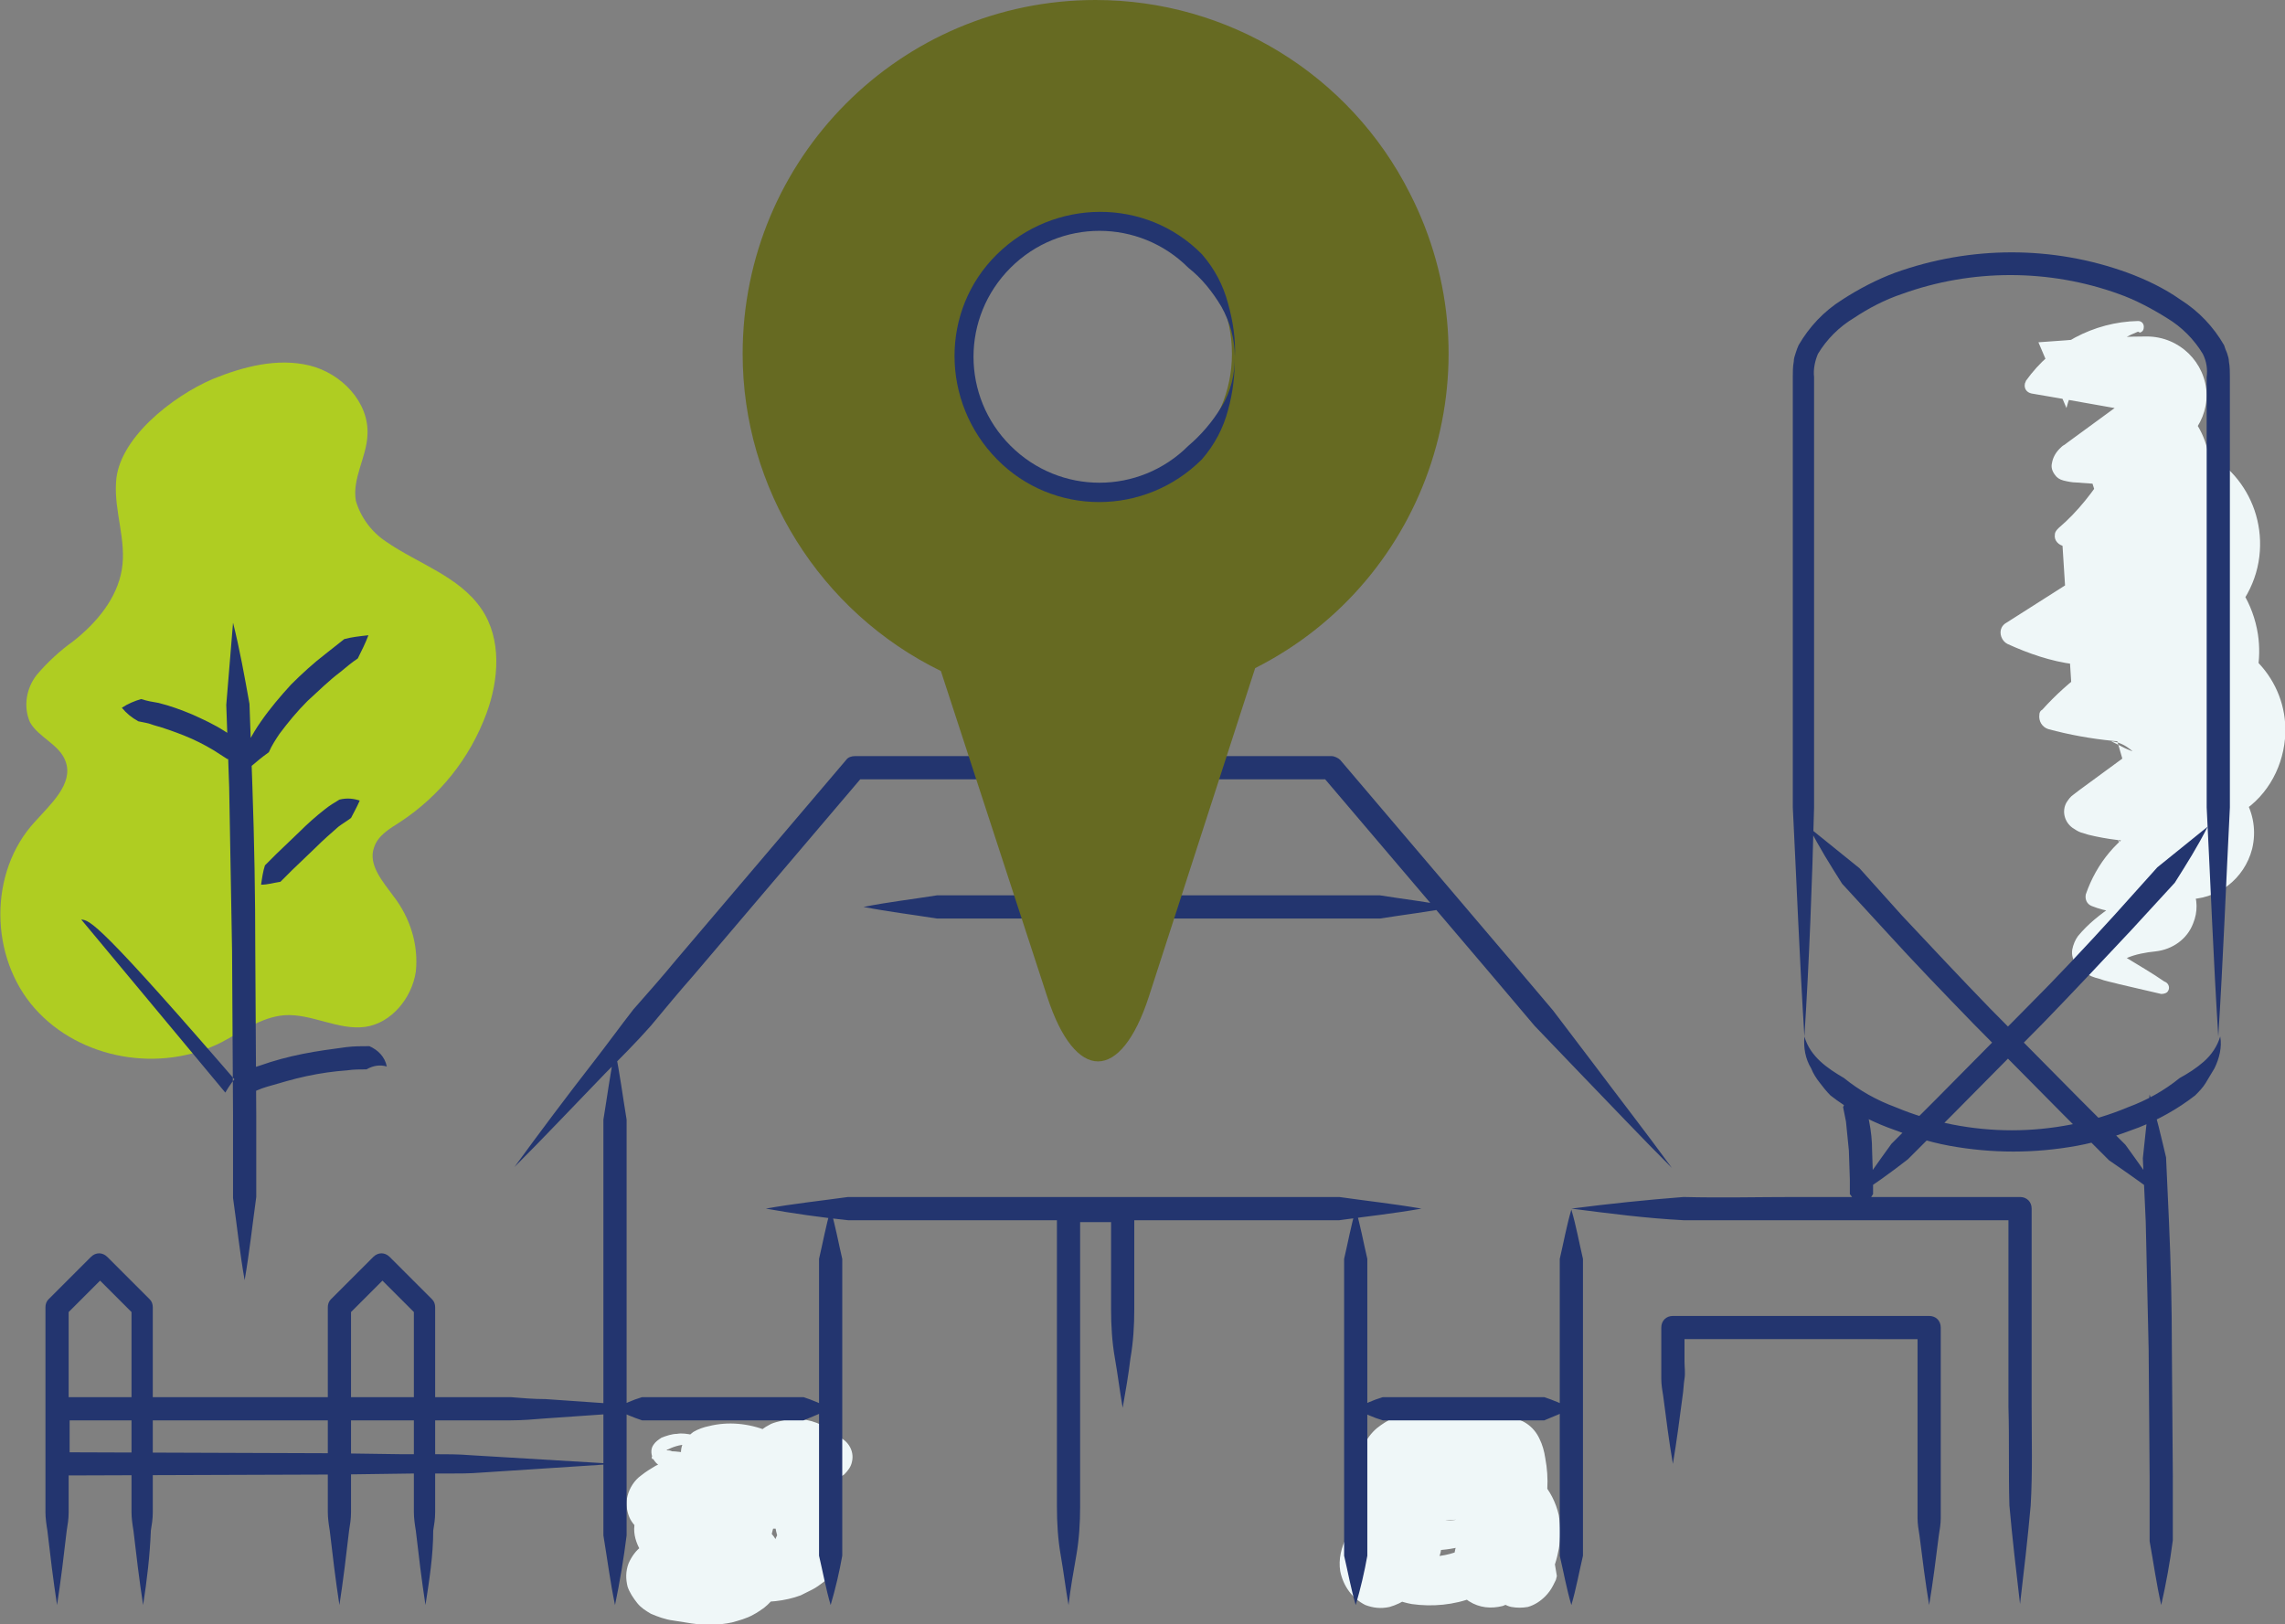 <?xml version="1.0" encoding="utf-8"?>
<!-- Generator: Adobe Illustrator 22.0.1, SVG Export Plug-In . SVG Version: 6.00 Build 0)  -->
<svg version="1.1" id="Layer_1" xmlns="http://www.w3.org/2000/svg" xmlns:xlink="http://www.w3.org/1999/xlink" x="0px" y="0px"
	 viewBox="0 0 236.3 168" style="enable-background:new 0 0 236.3 168;" xml:space="preserve">
<rect x="0" y="0" width="236.3" height="168" fill="#808080" stroke="none"/>
<style type="text/css">
	.st0{fill:#EFF7F8;}
	.st1{fill:#AFCD22;}
	.st2{fill:#23356F;}
	.st3{fill:#666A22;}
</style>
<path id="Vorm_17" class="st0" d="M221.1,34.3c-1,0.4-1.9,0.9-2.7,1.5c-0.8,0.6-1.5,1.2-2.2,1.9c-0.6,0.6-1.1,1.4-1.6,2.2
	c-0.4,0.7-0.7,1.5-0.9,2.3l-2.9-6.8l2.8-0.2c0.9-0.1,1.9-0.1,2.8-0.2c1.9-0.1,3.8-0.2,5.6-0.2c3.4,0,6.1,2.7,6.2,6
	c0,1.6-0.6,3.1-1.7,4.3l-1.6,1.7c-1,1-1.9,2.1-2.9,3.1l-3,3L219,53l-0.1,0.1c0,0,0,0,0,0l0.1,0c0.2-0.1,0.4-0.3,0.6-0.4
	c0.3-0.3,0.6-0.7,0.9-1c0.6-0.9,1-2,1-3.1c0.1-0.9,0-1.9-0.3-2.8c-0.1-0.5-0.3-0.9-0.5-1.4c-0.2-0.4-0.4-0.8-0.7-1.2
	c-0.5-0.7-1.2-1.3-1.9-1.8c-0.5-0.4-1.1-0.6-1.7-0.8c-0.5-0.2-1-0.3-1.4-0.4c0,0,0,0,0,0l0.1,0l0.3,0c1.4-0.1,2.8-0.2,4.2-0.3
	c4.7-0.2,8.7,3.5,8.9,8.2c0.1,1.4-0.2,2.8-0.8,4l-0.8,1.7c-0.8,1.7-1.7,3.3-2.8,4.8c-1.1,1.6-2.3,3-3.6,4.4l-5.6-17.7
	c3,0.1,5.9,0.1,8.9,0.3c5.9,0.4,10.3,5.5,9.9,11.4c-0.2,3.1-1.8,6-4.3,7.9l-1,0.7c-2.3,1.7-4.5,3.4-6.9,5l-3.5,2.4
	c-1.2,0.8-2.3,1.6-3.5,2.4L213.2,55c1,0.4,2.1,0.7,3.2,0.9c1.1,0.1,2.2,0.1,3.3,0l0.5-0.1c6.4-1,12.3,3.4,13.3,9.8
	c0.8,5.3-2.1,10.5-7.1,12.5c-1.1,0.5-2.1,1-3.1,1.7c-1,0.6-1.9,1.4-2.8,2.2l-5.4-18.7c0.8,0.3,1.5,0.5,2.3,0.7s1.6,0.4,2.4,0.6
	c1.6,0.3,3.3,0.5,4.9,0.6l2.3,0.2c5.6,0.5,9.8,5.4,9.3,11c-0.3,3.3-2.1,6.3-5,7.9l-4.8,2.8l-4.9,2.8l-0.6,0.3
	c-0.3,0.2-0.1,0,0.2-0.2c0.6-0.6,1.1-1.3,1.5-2c0.4-0.8,0.7-1.7,0.8-2.6c0.2-1.1,0.1-2.3-0.2-3.4c-0.3-1-0.8-2-1.4-2.9
	c-0.4-0.6-1-1.1-1.6-1.6c-0.5-0.4-1.1-0.7-1.7-0.8c-0.1,0-0.3-0.1-0.2,0l0.2,0.1L219,77c0.9,0.5,1.9,0.9,3,1.1l5.9,1.4
	c3.7,0.9,5.9,4.6,5,8.3c-0.8,3.1-3.6,5.3-6.9,5.2c-0.6,0-1.2,0.2-1.7,0.4c-0.7,0.3-1.2,0.8-1.7,1.3l-3.6-7.9
	c0.4,0.5,0.9,0.9,1.5,1.1l3.7,1.5c2.4,1,3.6,3.7,2.6,6.1c-0.6,1.6-2.1,2.7-3.9,2.9c-1,0.1-2.1,0.3-3,0.7c-0.3,0.1-0.5,0.2-0.8,0.3
	c-0.1,0.1-0.3,0.2-0.5,0.2c0-0.3,0-0.6,0-0.9c0-0.3-0.1-0.5-0.2-0.8c-0.1-0.2-0.2-0.4-0.4-0.5c-0.3-0.2-0.4-0.1-0.4,0
	c0.1,0.2,0.2,0.3,0.4,0.5c0.1,0.1,0.2,0.2,0.3,0.2l0.5,0.3l1,0.6c1.3,0.8,2.7,1.6,4,2.5l0.2,0.1c0.3,0.2,0.4,0.6,0.2,0.9
	c-0.1,0.2-0.4,0.3-0.7,0.3l-4.3-1c-0.7-0.2-1.4-0.3-2.2-0.6c-0.9-0.2-1.7-0.7-2.3-1.4c-0.3-0.5-0.5-1-0.4-1.6c0.1-0.5,0.3-1,0.6-1.4
	c0.5-0.6,1.1-1.2,1.7-1.7c1.2-1,2.5-1.9,4-2.5l0.4,1.8c-1.6,0.1-3.2-0.1-4.7-0.7c-0.5-0.2-0.7-0.7-0.6-1.2v0
	c1.1-3.2,3.3-5.9,6.3-7.4l0.5,1.9c-2,0.1-3.9-0.1-5.8-0.5c-0.5-0.1-0.9-0.2-1.5-0.4c-0.3-0.1-0.6-0.3-0.9-0.5
	c-0.8-0.6-1.1-1.7-0.6-2.6c0.2-0.3,0.4-0.6,0.7-0.8c0.5-0.4,0.8-0.6,1.2-0.9l9-6.6l0.7,2.1c-4.5,0.2-9.1-0.2-13.5-1.4
	c-0.6-0.2-1-0.8-0.9-1.5c0-0.2,0.1-0.4,0.3-0.5l0,0c2.7-3,6.1-5.5,9.8-7.2l0.7,2.4c-2.4,0.4-4.8,0.5-7.2,0.1
	c-2.4-0.3-4.7-1.1-6.9-2.1l0,0c-0.6-0.3-0.9-1.1-0.6-1.7c0.1-0.2,0.3-0.4,0.5-0.5l14.3-9.1l0.5,2.2l-8.8-1h0c-0.6-0.1-1.1-0.6-1-1.2
	c0-0.3,0.2-0.5,0.4-0.7c2-1.7,3.6-3.8,5-6l0.9,1.6l-4.1-0.3c-0.4,0-0.9-0.1-1.3-0.2c-0.4-0.1-0.7-0.3-0.9-0.6
	c-0.3-0.4-0.4-0.8-0.3-1.2c0.1-0.6,0.4-1.1,0.8-1.5c0.2-0.2,0.3-0.3,0.5-0.4l0.4-0.3l6.7-4.9l0.4,1.8c-3.6-0.6-7.3-1.3-10.9-1.9h0
	c-0.5-0.1-0.8-0.5-0.7-1c0-0.1,0.1-0.2,0.1-0.3c2.7-3.8,7-6.1,11.6-6.2c0.4,0,0.6,0.3,0.6,0.6c0,0.3-0.1,0.5-0.4,0.6L221.1,34.3z"/>
<path id="Vorm_19" class="st0" d="M70,149.2c-0.9-0.2-1.9,0.4-2.2,1.3l-0.1-0.2c1.3,0.4,2.7,0.2,3.8-0.4c0.2-0.1,0.3-0.2,0.5-0.3
	c0.1-0.1,0.1-0.1,0.1-0.2c0,0.1,0.1,0.2-0.1,0.1c-0.2,0-0.4-0.1-0.6-0.1c-0.4,0-0.8,0-1.2,0.1c-0.4,0.1-0.7,0.2-1.1,0.4
	c-0.1,0-0.2,0.1-0.2,0.2c0,0,0-0.1,0-0.1c0.2,0,0.4,0,0.6,0.1c0.4,0,0.9,0.1,1.3,0.1c2.6,0,5.2-0.7,7.4-2.1l0.2,2.3
	c-1.4-0.5-2.8-0.5-4.2-0.1c-0.3,0.1-0.5,0.2-0.8,0.3c-0.3,0.3-0.2,0.8,0.1,1.1c0.3,0.3,0.8,0.2,1.1-0.1c0.3-0.3,0.2-0.8-0.1-1.1
	c-0.3-0.2-0.7-0.2-1,0c0.1-0.2,0.2-0.6,0.1-0.8c-0.1-0.1-0.1-0.2-0.2-0.3l0.2,0.1c0.4,0.1,0.8,0.1,1.2,0.2c1.5,0.2,3.1,0.2,4.6-0.1
	c0.7-0.1,1.5-0.3,2.2-0.6c0.2-0.1,0.4-0.2,0.6-0.3c0.1-0.1,0-0.1,0,0l1.1,2.3c-0.5-0.2-1-0.2-1.5,0c-0.1,0-0.2,0.1-0.3,0.2
	c0.3-0.2,0.3-0.7,0.1-1s-0.7-0.3-1-0.1c-0.3,0.2-0.3,0.7-0.1,1c0.2,0.2,0.6,0.3,0.8,0.2c0.1-0.1,0.2-0.2,0.2-0.3
	c0.2-0.3,0.2-0.7,0.1-1c-0.1-0.3-0.3-0.6-0.5-0.8c-0.1-0.1-0.2-0.1-0.2-0.2c0,0,0.3,0.1,0.5,0.1l0.6,0.1c0.4,0.1,0.8,0.1,1.2,0.1
	c0.4,0.1,0.9,0,1.2-0.3l1,4c-1.9-0.4-3.9,0.2-5.4,1.4c-0.1,0.1-0.3,0.2-0.4,0.4c0.2-0.2,0.2-0.5,0.2-0.7c0-0.3-0.1-0.5-0.2-0.7
	c-0.1-0.1-0.2-0.2-0.3-0.2c0.1,0,0.1,0,0.2,0l0.3,0c0,0,0.1,0,0.1,0c-0.2,0.1-0.4,0.2-0.5,0.4c-0.5,0.6-0.6,1.4-0.2,2
	c0.1,0.1,0.2,0.3,0.3,0.4l-0.1,0l-0.4-0.1c-0.5-0.1-1.1-0.2-1.6-0.3c-1.1-0.1-2.2-0.1-3.3,0c-1.1,0.1-2.2,0.4-3.2,0.8
	c-0.3,0.1-0.5,0.2-0.7,0.3c0,0-0.1,0.1-0.1,0.1c0.1-0.2,0.2-0.3,0.3-0.6c0.1-0.3,0.1-0.7-0.1-1c-0.1-0.3-0.3-0.5-0.5-0.8
	c-0.4-0.3-0.2-0.1,0.1-0.1c0.2,0.1,0.5,0.2,0.7,0.2c0.5,0.1,1,0.2,1.5,0.2c1,0.1,2,0,3-0.3c0.1,0,0.2-0.1,0.4-0.1l0.2-0.1l0.1,0l0,0
	c-0.1,0-0.1,0.1-0.2,0.1c-0.3,0.2-0.5,0.6-0.6,0.9c-0.2,0.7-0.1,1.4,0.3,2c0.2,0.3,0.5,0.5,0.8,0.6c0.3,0.1-0.2,0-0.4,0
	c-1-0.1-1.9-0.1-2.9,0.1c-0.4,0.1-0.9,0.2-1.3,0.4c-0.3,0.1-0.4,0.3-0.3,0.2c0-0.1,0.1-0.2,0.1-0.2c0-0.2,0-0.4-0.2-0.6
	c-0.3-0.4-0.1-0.1,0.4,0.1c1.8,0.8,3.8,0.9,5.7,0.3l0.2,5.1c-1.8-0.5-3.6-0.4-5.4,0c-0.4,0.1-0.9,0.2-1.3,0.4
	c-0.2,0.1-0.4,0.2-0.6,0.3l-0.4,0.2c0.2-0.1,0.3-0.3,0.3-0.5c0.1-0.2,0.1-0.5,0-0.7c0-0.1-0.1-0.2-0.1-0.3c-0.1-0.1-0.1-0.1-0.1-0.1
	c0.3,0.1,0.6,0.2,1,0.3c0.5,0.1,1,0.2,1.5,0.3c0.9,0.1,1.8,0.2,2.6,0c0.3-0.1,0.7-0.2,1-0.3c0.1-0.1,0.3-0.1,0.4-0.2
	c0.2-0.1,0.1-0.1-0.1,0.3c-0.1,0.3-0.2,0.5-0.2,0.8c0,0.2,0.1,0.5,0.2,0.7c0.2,0.3,0.4,0.4,0.7,0.5c0.6,0.1,0.5-0.1,0.1,0.1
	l-0.2-4.2c1.4,0.7,3.1,0.8,4.5,0.3c0.5-0.1,0.9-0.3,1.3-0.6c0.1-0.1,0.2-0.2,0.2-0.2c0,0.1,0,0.3,0,0.4c0,0.2,0.2,0.4,0.3,0.5
	c0.1,0,0.2,0.1,0.3,0c0.1,0,0.2,0,0.3-0.1c0.1,0,0.1-0.1,0.2-0.2c0,0,0.1-0.1,0-0.1c0,0,0-0.1-0.1-0.1c-0.1-0.1-0.1-0.1-0.2-0.2
	c-0.2-0.1-0.5-0.2-0.7-0.2c-0.2,0-0.5,0.1-0.7,0.2c-0.1,0.1-0.1,0.1-0.1,0.1c0.1-0.1,0.1-0.2,0.1-0.3c0.1-0.6,0.2-1.1,0.2-1.7
	c0-1.2-0.2-2.3-0.7-3.4c0-0.1,0-0.1,0.1,0.1c0.3,0.3,0.8,0.3,1.1,0.2c0.2-0.1,0.3-0.2,0.4-0.3c0,0,0.1-0.1,0.1-0.1c0,0,0,0,0,0
	l-0.1,0.2c-0.2,0.5-0.3,1.1-0.3,1.6c-0.1,1.1,0.2,2.3,0.8,3.2l-2-0.2c1.2-0.9,1.6-2.8,1.7-4.8c0.1-2.1-0.3-2.8-1.7-0.9
	c-1.1,1.6-1.9,3.5-2.2,5.5c-0.2,1-0.3,2-0.2,3c0,1,0.4,2,1.2,2.7c-0.9-0.6-1.5-1.5-1.6-2.6c-0.2-1-0.3-2.1-0.2-3.2
	c0.1-2.1,0.7-4.2,1.7-6.1c0.3-0.5,0.6-1,1.1-1.5c0.3-0.3,0.6-0.5,1-0.6c0.4-0.1,0.9-0.1,1.4,0.1c0.4,0.2,0.7,0.5,1,0.8
	c0.2,0.3,0.3,0.6,0.4,1c0.1,0.6,0.2,1.2,0.2,1.8c0,1.1,0,2.2-0.3,3.3c-0.3,1.2-0.9,2.4-1.7,3.3c-0.5,0.5-1.3,0.5-1.8,0
	c-0.1,0-0.1-0.1-0.1-0.2l-0.1-0.1c-1.5-2.1-1.9-4.8-1.2-7.2l0.1-0.3c0.1-0.2,0.1-0.3,0.2-0.4c0.3-0.5,0.7-0.9,1.2-1.1
	c0.4-0.1,0.8-0.2,1.2-0.1c0.3,0.1,0.6,0.2,0.9,0.5c0.3,0.3,0.5,0.6,0.7,0.9c1.1,2.2,1.6,4.7,1.3,7.1c-0.1,0.6-0.3,1.2-0.6,1.7
	c-0.2,0.3-0.5,0.7-0.8,0.9c-0.5,0.4-1,0.6-1.6,0.6c-0.6,0-1.2-0.2-1.7-0.5c-0.4-0.3-0.7-0.6-0.9-1c-0.4-0.6-0.6-1.4-0.5-2.1
	c0.1-0.8,0.3-1.5,0.8-2.1c0.3-0.3,0.6-0.6,1-0.8c0.4-0.2,0.8-0.4,1.3-0.4c0.8-0.1,1.6,0.1,2.3,0.5c0.8,0.5,1.4,1.3,1.5,2.2
	c0.2,0.8,0,1.7-0.4,2.4c-0.3,0.5-0.7,1-1.2,1.4c-0.4,0.3-0.8,0.6-1.2,0.8c-0.4,0.2-0.8,0.4-1.2,0.6c-0.8,0.3-1.7,0.5-2.6,0.6
	c-1.8,0.2-3.7,0-5.3-0.7c-1.2-0.5-1.7-1.8-1.3-3c0,0,0,0,0,0c0.2-0.5,0.6-0.9,1-1.1l0.1,0c0.4-0.2,0.9-0.4,1.3-0.6
	c0.7-0.2,1.4-0.2,2.1,0c0.8,0.2,1.6,0.8,2,1.5c0.3,0.4,0.5,1,0.5,1.5c0,0.6-0.1,1.1-0.3,1.6c-0.3,0.6-0.8,1.1-1.3,1.5
	c-0.3,0.2-0.7,0.5-1.1,0.7c-0.7,0.4-1.5,0.6-2.2,0.8c-1.4,0.3-2.8,0.3-4.2,0.1c-0.6-0.1-1.3-0.2-1.9-0.3c-0.8-0.1-1.6-0.4-2.3-0.7
	c-0.5-0.3-1-0.6-1.4-1.1c-0.4-0.5-0.8-1.1-1-1.7c-0.2-0.8-0.2-1.6,0.1-2.4c0.3-0.7,0.8-1.4,1.4-1.8c0.4-0.3,0.7-0.5,1.1-0.7
	c0.3-0.2,0.6-0.3,0.9-0.5c0.6-0.3,1.3-0.5,1.9-0.7c2.7-0.8,5.5-0.8,8.2-0.1c1.4,0.3,2.3,1.8,2,3.2c-0.2,0.9-0.8,1.6-1.7,1.9l0,0
	c-3.2,1.1-6.7,1-9.8-0.4c-0.4-0.2-0.9-0.4-1.3-0.7c-0.6-0.4-1.1-0.9-1.5-1.6c-0.4-0.7-0.7-1.6-0.6-2.5c0.1-0.7,0.3-1.5,0.6-2.1
	c0.6-1,1.6-1.9,2.7-2.4c0.8-0.4,1.6-0.7,2.4-0.9c1.6-0.4,3.3-0.5,5-0.2c0.5,0.1,1.1,0.2,1.6,0.4c0.6,0.2,1.2,0.6,1.6,1.2
	c0.6,0.8,0.8,1.9,0.5,2.9c-0.2,0.7-0.6,1.3-1.2,1.7c-0.3,0.3-0.7,0.5-1.1,0.6l-0.3,0.1l-0.2,0.1l-0.3,0.1c-0.2,0.1-0.4,0.1-0.6,0.2
	c-1.6,0.4-3.3,0.6-4.9,0.4c-0.8-0.1-1.6-0.2-2.4-0.4c-0.4-0.1-0.8-0.2-1.2-0.4c-0.6-0.2-1.2-0.5-1.7-0.9c-0.5-0.4-0.9-0.9-1.1-1.5
	c-0.2-0.6-0.3-1.3-0.1-2c0.2-0.8,0.7-1.6,1.4-2.1c0.5-0.4,1-0.7,1.5-1c0.4-0.2,0.7-0.3,1.1-0.4c1.5-0.5,3-0.9,4.5-1.1
	c1.5-0.2,3.1-0.1,4.6,0.1c0.8,0.1,1.5,0.3,2.3,0.5l0.6,0.2c0.2,0.1,0.5,0.2,0.8,0.3c0.8,0.3,1.4,0.9,1.9,1.6c0.4,0.6,0.5,1.3,0.5,2
	c0,0.7-0.3,1.4-0.8,1.9c-0.6,0.7-1.4,1.1-2.2,1.3c-0.3,0.1-0.6,0.1-0.9,0.1c-0.2,0-0.4,0-0.7,0c-0.6,0-1.2-0.1-1.7-0.2
	c-0.7-0.2-1.4-0.7-1.9-1.2c-0.6-0.7-1-1.6-1-2.5c0-0.9,0.3-1.8,0.9-2.5c0.3-0.4,0.7-0.7,1-1c2.7-2.2,6.2-2.9,9.6-2.2l0,0
	c1.2,0.3,2,1.5,1.7,2.7c-0.1,0.5-0.4,0.9-0.8,1.3c-0.7,0.5-1.5,0.9-2.3,1.1c-0.7,0.2-1.5,0.2-2.2,0.1c-0.6-0.1-1.2-0.2-1.8-0.3
	c-0.3-0.1-0.6-0.2-0.8-0.2c-0.3-0.1-0.4-0.1-0.9-0.3c-0.3-0.1-0.6-0.3-0.9-0.5c-0.5-0.4-0.8-0.9-0.9-1.5c-0.1-0.6-0.1-1.2,0.2-1.8
	c0.2-0.3,0.4-0.7,0.7-0.9c0.3-0.3,0.7-0.6,1.1-0.8c0.3-0.2,0.7-0.3,1.1-0.4c1.5-0.4,3-0.3,4.4,0.4l0,0c0.9,0.4,1.3,1.4,1.1,2.3
	c-0.3,0.8-0.8,1.6-1.5,2.1c-0.5,0.4-1.1,0.6-1.7,0.8c-1,0.3-1.9,0.5-2.9,0.6c-1.9,0.2-3.9,0.1-5.8-0.2c-0.5-0.1-0.9-0.2-1.4-0.3
	c-0.3-0.1-0.7-0.2-1-0.4c-0.5-0.3-0.9-0.7-1.2-1.2c-0.3-0.7-0.2-1.4,0.1-2c0.3-0.4,0.6-0.7,1-1c0.5-0.3,1.1-0.5,1.6-0.6
	c2-0.5,4.1-0.3,6.1,0.5l0.1,0.1c0.6,0.3,0.9,1,0.7,1.7c0,0,0,0,0,0c-0.1,0.3-0.3,0.5-0.6,0.6c-1.8,1-3.8,1.5-5.8,1.7
	c-1,0.1-2,0.1-3,0c-0.5,0-1-0.1-1.5-0.2c-0.3-0.1-0.6-0.1-0.9-0.2c-0.4-0.2-0.7-0.5-0.9-0.9c-0.2-0.5-0.2-1,0.1-1.4
	c0.2-0.3,0.5-0.5,0.8-0.7c0.5-0.2,1.1-0.4,1.6-0.4c0.5-0.1,1.1,0,1.6,0.1c0.3,0,0.5,0.1,0.8,0.2c0.2,0.1,0.4,0.2,0.5,0.3
	c0.2,0.2,0.3,0.5,0.3,0.7c-0.1,0.4-0.3,0.7-0.6,0.9c-0.2,0.2-0.5,0.3-0.7,0.4c-0.5,0.2-1,0.3-1.5,0.4c-1,0.1-2,0-2.9-0.4l0,0
	c-0.1,0-0.1-0.1-0.1-0.2C67.9,149.4,69,148.9,70,149.2z M141.9,149.2c-0.4-0.2-0.9-0.1-1.1,0.2c-0.3,0.3-0.4,0.7-0.2,1.1
	c0.4,0.7,1.1,1.2,1.9,1.4c0.3,0.1,0.6,0.1,0.9,0c0.2-0.2,0.2-0.5,0.1-0.7c-0.3-0.4-0.9-0.5-1.3-0.2c0,0-0.1,0.1-0.1,0.1
	c-0.5,0.5-0.7,1.2-0.6,1.8c0,0.7,0.3,1.3,0.8,1.7c0.4,0.3,1,0.4,1.5,0.2c0.2-0.1,0.3-0.2,0.4-0.4c-0.1,0.1-0.2,0.2-0.4,0.1
	c-0.1-0.1-0.2-0.2-0.1-0.4c0.1-0.1,0.2-0.2,0.4-0.1c0.1,0,0.2,0.1,0.2,0.2c0,0.1,0.1,0.1,0.1,0.1c-0.1,0-0.1,0-0.2,0
	c-0.2,0.1-0.4,0.2-0.6,0.3c-0.4,0.5-0.7,1-0.8,1.6c-0.1,0.7-0.1,1.4,0,2c0,0.2,0.1,0.5,0.3,0.7c0.1,0.1,0.2,0.2,0.3,0.2
	c0.1,0,0,0,0,0s0.1-0.1,0.2-0.3c0.1-0.2,0.2-0.4,0.2-0.7c0-0.2-0.1-0.4,0-0.3c0.1,0.1,0.2,0.2,0.3,0.2c0.2,0,0.1,0-0.1,0.2
	c-0.2,0.2-0.3,0.4-0.5,0.6c-0.2,0.3-0.3,0.6-0.5,0.9c-0.2,0.4-0.3,0.9-0.2,1.4c0,0.2,0.2,0.4,0.4,0.6c0,0,0,0,0,0
	c0.1-0.1,0.3-0.2,0.4-0.3c0.5-0.4,0.8-0.9,1.1-1.4c0.2-0.3,0.3-0.6,0.4-0.9c0-1.4-1.2-2.6-2.7-2.5c-1.4,0-2.6,1.2-2.5,2.7
	c0,1.4,1.2,2.6,2.7,2.5c1.3,0,2.3-1,2.5-2.3c0,0.3,0.2,0.6,0.4,0.8c0.2,0.2,0.4,0.4,0.7,0.5c0.1,0,0.3,0.1,0.4,0.1
	c0,0-0.1,0.1-0.2,0.1c-0.1,0.1-0.3,0.1-0.4,0.3c0.1-0.1,0.1-0.2,0.1-0.3c0-0.1,0-0.2,0-0.3c0.3,0.1,0.6,0.1,0.9,0.2
	c1.3,0.2,2.6,0,3.9-0.5c0.5-0.2,0.9-0.5,1.3-0.9c0.1-0.1,0.1-0.2,0.2-0.3c0,0,0.1-0.1,0.1-0.2c-0.1,0.2-0.1,0.5-0.1,0.7
	c0.1,0.6,0.4,1,0.9,1.3c0.4,0.2,0.9,0.3,1.3,0.2c0.4-0.1,0.7-0.2,1-0.5c0.3-0.3,0.3-0.5,0.3-0.3c-0.1,0.2-0.2,0.5-0.2,0.8
	c0,0.1,0,0.3,0,0.4c0,0.1,0,0.2,0,0.3c0-0.1,0-0.1,0-0.2c-0.1-0.2-0.3-0.4-0.5-0.6c-0.3-0.2-0.6-0.3-0.9-0.2c-0.1,0-0.1,0-0.2,0.1
	c-0.1,0-0.1,0.1-0.2,0.2c0.1-0.4,0.2-0.8,0.2-1.2l5.2,0.7c0,0.3-0.1,0.6-0.1,0.8c0,0.2,0,0.3,0,0.4l0,0.2c0,0.1,0,0.1,0,0
	c-0.1-0.3-0.3-0.6-0.5-0.8c-0.2-0.2-0.5-0.4-0.8-0.4c-0.3-0.1-0.7-0.1-1,0c-0.3,0.1-0.6,0.2-0.8,0.4c0,0,0,0-0.1,0.1c0,0,0,0,0,0
	l0.1-0.2l0.2-0.5c0.1-0.3,0.2-0.6,0.2-0.9c0.1-0.5,0.1-1,0-1.5c-0.1-0.4-0.3-0.7-0.5-1c-0.1-0.1-0.2-0.1-0.3-0.2
	c0.1,0,0.2,0.1,0.3,0.1c0.3,0.1,0.7,0.1,1,0c0.4-0.1,0.8-0.4,1.1-0.7c0.1-0.1,0.2-0.3,0.3-0.5c0,0.1,0,0.2-0.1,0.2c0,0.1,0,0.1,0,0
	c0-0.1,0-0.2,0-0.3c0-0.1,0-0.1-0.1-0.2c0-0.1-0.1-0.2-0.2-0.3c-0.2-0.3-0.5-0.6-0.9-0.7c-0.3-0.1-0.6-0.1-0.8-0.1
	c-0.4,0-0.8,0.2-1.1,0.4c-0.3,0.2-0.5,0.5-0.6,0.8c0.1-0.3,0.2-0.6,0.2-0.9c0.1-0.6,0.2-1.2,0.1-1.9c0-0.3-0.1-0.6-0.1-0.9
	c0-0.1-0.1-0.3-0.1-0.4c0.1,0.2,0.2,0.3,0.4,0.4c0.2,0.2,0.5,0.3,0.8,0.3c0.1,0,0.3,0,0.4,0c-0.3,0.2-0.6,0.5-0.7,0.9
	c0-0.2,0-0.4-0.1-0.7c-0.3-0.9-1-1.5-2-1.7c-0.2,0-0.4,0-0.5,0c0.1,0.1,0.2,0.3,0.1,0.4s-0.3,0.2-0.4,0.1s-0.2-0.3-0.1-0.4
	c0,0,0,0,0-0.1c0-0.1,0-0.1,0.1-0.2c0-0.2,0.2-0.4,0.4-0.4s0.4,0.2,0.4,0.4c0,0.2-0.2,0.4-0.4,0.4c-0.2,0-0.3-0.1-0.4-0.2
	c0,0.2,0.1,0.5,0.3,0.7c0.2,0.2,0.3,0.4,0.6,0.6c-0.3-0.2-0.3-0.7,0-0.9c0.2-0.3,0.7-0.3,0.9,0c0.3,0.2,0.3,0.7,0,0.9
	c-0.2,0.2-0.5,0.3-0.7,0.2c-0.7-0.2-1.4-0.3-2.1-0.3c-1.4-0.1-2.8,0-4.2,0.4c-0.3,0.1-0.7,0.2-1,0.3l-0.4,0.2c0.1,0,0.1-0.1,0.1-0.1
	c0.1-0.1,0.2-0.2,0.3-0.4c0.2-0.3,0.3-0.6,0.3-0.9c0-0.4-0.1-0.7-0.3-1c-0.1-0.2-0.3-0.4-0.5-0.6c-0.1,0-0.2-0.1-0.3-0.2
	c0.1,0,0.3,0.1,0.4,0.1c1.1,0.2,2.2,0.1,3.2-0.4c0.2-0.1,0.3-0.2,0.1,0.1c-0.1,0.2-0.2,0.5-0.2,0.8c0,0.3,0.1,0.5,0.2,0.8
	c0,0.1,0.1,0.1,0.1,0.2c0,0-0.1-0.1-0.1-0.1c-0.2-0.1-0.3-0.1-0.5-0.2c-0.5-0.1-1.1-0.1-1.6,0c-0.5,0.1-0.9,0.2-1.3,0.5
	c-0.2,0.1-0.2,0.3-0.2,0.2c0-0.1,0-0.1-0.1-0.2c0.1,0.1,0.2,0.2,0.3,0.2c0.6,0.2,1.2,0.4,1.8,0.5c0.7,0.1,1.3,0.1,2,0.1
	c1.2,0,2.3-0.5,3.1-1.3l1.1,3.5c-1.7-0.5-3.5-0.5-5.2,0c-0.8,0.2-1.7,0.6-2.4,1c-0.2,0.1-0.4,0.3-0.6,0.5c0,0-0.1,0.1-0.1,0.1
	c0,0.2,0.1,0.3,0.2,0.5c0.2,0.2,0.4,0.3,0.6,0.4c0.8,0.2,1.7,0.3,2.5,0.2c1.9,0,3.8-0.5,4.3-1.6l0.9,2c-1.3-0.4-2.8-0.6-4.2-0.5
	c-0.7,0.1-1.4,0.2-2.1,0.4c-0.3,0.1-0.7,0.2-1,0.4l-0.5,0.2c-0.1,0.1-0.2,0.1-0.3,0.2c-0.1,0.1-0.1,0.1-0.1,0.1c0-0.1,0-0.2-0.1-0.3
	c-0.1-0.1-0.2-0.1-0.1-0.1c0.1,0,0.2,0.1,0.3,0.1c0.8,0.1,1.5,0.1,2.3,0.1c1.5,0,3.1-0.3,4.5-0.8l0.3,1.2c-0.9,0-1.8,0-2.6,0.2
	c-0.8,0.1-1.6,0.5-2.2,1.1c-0.6,0.5-1,1.4-0.9,2.2c0.1,0.9,0.8,1.6,1.6,1.8c-1-0.1-1.7-0.8-2-1.8c-0.2-1,0-2,0.7-2.7
	c0.6-0.8,1.5-1.3,2.5-1.6c0.9-0.3,1.9-0.4,2.8-0.5c0.3,0,0.6,0.2,0.7,0.5c0,0,0,0,0,0c0,0.3-0.1,0.5-0.4,0.6l-0.1,0
	c-1.5,0.7-3.2,1.1-4.9,1.3c-0.8,0.1-1.7,0.1-2.6,0.1c-0.3,0-0.6-0.1-0.8-0.1c-0.4-0.1-0.8-0.4-1-0.8c-0.3-0.4-0.3-1-0.1-1.4
	c0.1-0.3,0.3-0.6,0.6-0.9c0.2-0.2,0.4-0.4,0.7-0.5l0.6-0.3c0.4-0.2,0.8-0.4,1.2-0.6c0.8-0.3,1.7-0.6,2.6-0.8
	c1.8-0.3,3.6-0.3,5.4,0.2c0.7,0.2,1.2,1,1,1.7c0,0,0,0,0,0c0,0.1,0,0.1-0.1,0.2l0,0.1c-0.6,1.3-1.8,2.3-3.2,2.8
	c-1.2,0.4-2.4,0.7-3.6,0.8c-1.3,0.2-2.6,0.1-3.9-0.2c-1.7-0.4-3-1.8-3.5-3.4c-0.2-1-0.1-2,0.5-2.9c0.4-0.7,1-1.3,1.7-1.7
	c1.1-0.7,2.2-1.3,3.4-1.7c2.4-0.8,5-0.9,7.5-0.3c1.1,0.2,1.9,1.4,1.6,2.5c0,0,0,0,0,0c-0.1,0.3-0.2,0.6-0.4,0.9l-0.1,0.1
	c-1.5,1.7-3.7,2.8-6,3c-1,0.1-2.1,0.1-3.2,0c-1.1-0.1-2.2-0.4-3.2-0.8c-0.7-0.3-1.3-0.8-1.8-1.3c-0.6-0.7-1-1.6-1.1-2.5
	c-0.1-1.7,0.6-3.3,1.8-4.3c1-0.8,2.2-1.4,3.4-1.6c1.2-0.3,2.4-0.3,3.6-0.2c0.7,0.1,1.3,0.3,2,0.6c0.8,0.4,1.5,1,2,1.7
	c0.8,1.2,0.8,2.7,0,3.9c-0.5,0.7-1.1,1.3-1.9,1.7c-2.1,1.2-4.5,1.6-6.9,1.1c-0.3-0.1-0.6-0.1-0.9-0.2c-0.5-0.1-1-0.4-1.4-0.7
	c-0.4-0.3-0.7-0.6-0.9-1.1c-0.3-0.5-0.4-1.1-0.4-1.7c0-0.5,0.2-1.1,0.4-1.6c0.2-0.3,0.4-0.6,0.7-0.9c0.4-0.3,0.8-0.6,1.2-0.8
	l0.8-0.3c0.5-0.2,1-0.4,1.5-0.5c2-0.6,4.1-0.8,6.1-0.7c1,0.1,2.1,0.2,3.1,0.5c0.5,0.1,1,0.3,1.4,0.6c0.4,0.3,0.8,0.6,1,1.1
	c0.2,0.4,0.4,0.8,0.5,1.3c0.1,0.5,0.1,1,0,1.4c0,0.3-0.1,0.7-0.2,1c-0.2,0.8-0.6,1.5-1.1,2.1c-0.7,0.8-1.6,1.4-2.6,1.6
	c-0.4,0.1-0.8,0.1-1.2,0.1c-0.6,0-1.1-0.2-1.6-0.6c-0.6-0.4-1.1-1.1-1.3-1.8c-0.1-0.4-0.1-0.9-0.1-1.3c0.1-0.7,0.3-1.4,0.6-2.1
	c0.6-1.3,1.6-2.4,2.9-3.1c0.9-0.5,1.9-0.7,2.9-0.6c1.4,0.1,2.6,0.9,3.2,2.2c0.3,0.6,0.5,1.3,0.6,2c0.4,2.1,0.3,4.3-0.4,6.4
	c-0.1,0.2-0.2,0.5-0.3,0.7c-0.5,1-1.6,1.7-2.7,1.8c-0.5,0-1,0-1.5-0.2c-0.8-0.3-1.4-0.8-1.9-1.5c-0.1-0.2-0.2-0.4-0.3-0.6
	c-0.1-0.2-0.1-0.3-0.2-0.5c-0.1-0.3-0.1-0.6-0.1-0.9c0-0.4,0-0.9,0.1-1.3c0.1-0.3,0.2-0.7,0.3-1c0.1-0.4,0.3-0.7,0.6-1
	c0.4-0.5,1-0.9,1.6-1.1c0.6-0.1,1.1-0.2,1.7,0c0.3,0.1,0.6,0.2,0.9,0.3c0.7,0.3,1.3,0.8,1.8,1.3c0.9,1,1.5,2.2,1.8,3.5
	c0.2,1.2,0.2,2.4,0,3.5c-0.1,0.5-0.2,1-0.4,1.6L161,163l-0.1,0.4c-0.1,0.2-0.2,0.4-0.3,0.6c-0.2,0.4-0.5,0.8-0.8,1.1
	c-0.5,0.5-1.1,0.9-1.8,1.1c-0.6,0.1-1.1,0.1-1.7,0c-0.5-0.1-1-0.4-1.4-0.8c-0.6-0.5-0.9-1.2-1.1-1.9c0-0.2-0.1-0.4-0.1-0.6l0-0.4
	c0-0.3,0-0.6,0-0.8c0-0.6,0.1-1.1,0.2-1.7l0-0.2c0.3-1.4,1.7-2.3,3.1-2.1c1.4,0.2,2.3,1.5,2.1,2.9c0,1.3-0.4,2.6-1.2,3.7
	c-0.3,0.4-0.7,0.8-1.1,1.1c-0.4,0.3-0.9,0.5-1.4,0.7c-1.2,0.3-2.4,0.2-3.5-0.5c-0.6-0.4-1-0.9-1.3-1.6c-0.2-0.5-0.3-0.9-0.3-1.4
	c0-0.3,0-0.7,0-1c0-0.3,0.1-0.6,0.1-0.9c0.1-0.6,0.3-1.2,0.5-1.7c0.2-0.5,0.5-1,0.9-1.4c0.4-0.4,1-0.7,1.6-0.8
	c0.7-0.1,1.3,0,1.9,0.3c0.9,0.5,1.5,1.3,1.6,2.3c0.1,0.7,0,1.3-0.3,2c-0.2,0.3-0.3,0.7-0.6,1c-0.2,0.3-0.4,0.5-0.6,0.7
	c-0.8,0.9-1.9,1.6-3,2.1c-2,0.8-4.3,1-6.4,0.7c-0.6-0.1-1.2-0.3-1.8-0.5c-0.8-0.3-1.4-0.8-2-1.4c-0.6-0.8-0.9-1.7-0.9-2.7
	c0.1-1,0.5-1.9,1.3-2.6c0.5-0.5,1.1-0.9,1.8-1.1c0.3-0.1,0.7-0.2,1-0.3c0.6-0.1,1.2-0.1,1.7,0.1c0.5,0.2,0.9,0.4,1.3,0.8
	c0.3,0.4,0.6,0.9,0.6,1.4c0.1,0.6,0,1.1-0.3,1.7c-0.2,0.5-0.5,1-0.8,1.5c-0.6,1-1.4,1.8-2.3,2.5c-0.6,0.4-1.2,0.7-1.9,0.9
	c-0.9,0.2-1.7,0.1-2.5-0.2c-1.4-0.7-2.3-2-2.6-3.5c-0.2-1.2,0.1-2.5,0.7-3.6c0.2-0.5,0.5-0.9,0.8-1.3c0.4-0.5,0.8-1,1.3-1.3
	c0.7-0.5,1.5-0.8,2.3-0.8c1,0,2,0.6,2.5,1.5c0.4,0.7,0.5,1.5,0.4,2.2c-0.1,0.6-0.3,1.2-0.6,1.8c-0.3,0.7-0.9,1.2-1.5,1.6
	c-0.8,0.4-1.7,0.4-2.6,0.1c-0.7-0.3-1.3-0.8-1.6-1.4c-0.3-0.5-0.5-1.1-0.6-1.7c-0.1-1-0.1-2.1,0.2-3.1c0.3-1.1,0.9-2.1,1.8-2.8
	c0.5-0.4,1.1-0.7,1.7-0.8c0.4-0.1,0.7,0,1.1,0c0.5,0.1,0.9,0.4,1.2,0.8c0.5,0.7,0.5,1.6,0,2.3c-0.3,0.6-0.9,1-1.5,1.2
	c-1.2,0.4-2.5,0.1-3.4-0.8c-0.7-0.8-1.1-1.9-1-3c0-1.1,0.5-2.1,1.4-2.8c0.5-0.3,1.1-0.5,1.7-0.4c0.6,0.1,1.2,0.5,1.4,1.1
	c0.2,0.6,0,1.2-0.5,1.6c-0.5,0.3-1.1,0.3-1.6,0c-0.4-0.2-0.8-0.5-1.2-0.8c-0.4-0.3-0.6-0.7-0.8-1.2c-0.1-0.5,0-1,0.4-1.3
	C141,149,141.5,148.9,141.9,149.2z"/>
<path id="Vorm_18" class="st1" d="M22,39.2C17.8,41,12.2,45.4,12,49.9c-0.2,3,1.1,6,0.6,9c-0.5,3-2.6,5.5-5,7.4
	c-1.4,1-2.7,2.2-3.8,3.5c-1.1,1.4-1.4,3.3-0.7,4.9C4,76.3,6.2,77,6.8,78.8c0.8,2.3-1.6,4.4-3.2,6.2c-4.8,5.2-4.7,14,0,19.3
	s13,6.7,19.3,3.5c2.1-1.1,4.1-2.6,6.5-2.8c2.8-0.2,5.6,1.6,8.4,1.2c2.7-0.4,4.8-3,5.2-5.7c0.3-2.8-0.6-5.6-2.3-7.8
	c-1.1-1.5-2.7-3.3-2-5.1c0.4-1.2,1.6-1.9,2.7-2.6c4.1-2.7,7.2-6.6,8.9-11.2c1.3-3.5,1.6-7.7-0.5-10.8c-2.3-3.4-6.6-4.7-9.9-7
	c-1.5-1-2.6-2.5-3.1-4.2c-0.4-2.3,1.1-4.5,1.2-6.8c0.2-3.4-2.7-6.4-6-7.2S25.2,37.9,22,39.2z"/>
<path id="Vorm_22" class="st2" d="M14.8,166c-0.4-2.6-0.7-5.1-1-7.7c-0.1-0.6-0.2-1.3-0.2-1.9c0-0.6,0-1.3,0-1.9v-19.3l0.3,0.8
	l-4.4-4.4h1.7L6.8,136l0.3-0.8v19.3c0,0.6,0,1.3,0,1.9c0,0.7-0.1,1.3-0.2,1.9c-0.3,2.6-0.6,5.1-1,7.7c-0.4-2.6-0.7-5.1-1-7.7
	c-0.1-0.6-0.2-1.3-0.2-1.9c0-0.6,0-1.3,0-1.9v-19.3c0-0.3,0.1-0.6,0.3-0.8l4.4-4.4c0.5-0.5,1.2-0.5,1.7,0c0,0,0,0,0,0l4.4,4.4
	c0.2,0.2,0.3,0.5,0.3,0.8v19.3c0,0.6,0,1.3,0,1.9c0,0.7-0.1,1.3-0.2,1.9C15.5,160.9,15.2,163.4,14.8,166z M44,166
	c-0.4-2.6-0.7-5.1-1-7.7c-0.1-0.6-0.2-1.3-0.2-1.9c0-0.6,0-1.3,0-1.9v-19.3l0.3,0.8l-4.4-4.4h1.7l-4.4,4.4l0.3-0.8v19.3
	c0,0.6,0,1.3,0,1.9c0,0.7-0.1,1.3-0.2,1.9c-0.3,2.6-0.6,5.1-1,7.7c-0.4-2.6-0.7-5.1-1-7.7c-0.1-0.6-0.2-1.3-0.2-1.9
	c0-0.6,0-1.3,0-1.9v-19.3c0-0.3,0.1-0.6,0.3-0.8l4.4-4.4c0.5-0.5,1.2-0.5,1.7,0c0,0,0,0,0,0l4.4,4.4c0.2,0.2,0.3,0.5,0.3,0.8v19.3
	c0,0.6,0,1.3,0,1.9c0,0.7-0.1,1.3-0.2,1.9C44.8,160.9,44.4,163.4,44,166z M63.6,151.4l-13.8,0.9c-1.2,0.1-2.4,0.1-3.6,0.1l-3.7,0
	l-7.3,0.1L6,152.6c-0.7,0-1.2-0.5-1.2-1.2v-5.7c0-0.7,0.5-1.2,1.2-1.2c0,0,0,0,0,0h43.2c1.2,0,2.4,0,3.6,0c1.2,0.1,2.4,0.2,3.6,0.2
	l7.2,0.5h0.1c0.2,0,0.4,0.2,0.4,0.5C64,147.7,63.7,149.6,63.6,151.4z M63.6,151.4c-0.1-2-0.3-3.9-0.5-5.7l0.5,0.5l-7.2,0.5
	c-1.2,0.1-2.4,0.2-3.6,0.2c-1.2,0-2.4,0-3.6,0H6l1.2-1.2v5.7L6,150.2l28.4,0.1l7.1,0.1l3.5,0c1.2,0,2.4,0,3.6,0.1L63.6,151.4z
	 M25.3,132.4c-0.5-2.8-0.8-5.7-1.2-8.5l0-8.5l-0.1-17c-0.1-5.7-0.2-11.3-0.3-17l-0.3-8.5l0.7-8.5c0.7,2.8,1.2,5.6,1.7,8.4l0.3,8.5
	c0.2,5.7,0.3,11.3,0.3,17l0.1,17l0,8.5C26.1,126.7,25.8,129.5,25.3,132.4z M63.6,166c-0.5-2.4-0.8-4.8-1.2-7.2l0-7.2v-35.8
	c0.4-2.4,0.7-4.8,1.2-7.2c0.5,2.4,0.8,4.8,1.2,7.2v35.8l0,7.2C64.5,161.2,64.1,163.6,63.6,166z M53.2,120.7
	c2.7-3.7,5.4-7.3,8.2-10.9c1.4-1.8,2.7-3.6,4.1-5.4c1.5-1.7,3-3.4,4.4-5.1l17.6-20.7c0.2-0.3,0.6-0.4,0.9-0.4h49.3
	c0.3,0,0.7,0.2,0.9,0.4l17.6,20.7l4.4,5.2l4.1,5.4c2.7,3.6,5.5,7.2,8.2,10.9c-3.2-3.2-6.3-6.5-9.5-9.8l-4.7-4.9l-4.4-5.2l-17.6-20.7
	l0.9,0.4H88.4l0.9-0.4l-17.6,20.7c-1.5,1.7-2.9,3.4-4.4,5.2c-1.5,1.7-3.1,3.3-4.7,4.9C59.5,114.2,56.4,117.5,53.2,120.7z M162.5,166
	c-0.5-1.7-0.8-3.4-1.2-5.1l0-5.1v-25.6c0.4-1.7,0.7-3.4,1.2-5.1c0.5,1.7,0.8,3.4,1.2,5.1v25.6l0,5.1
	C163.3,162.6,163,164.3,162.5,166L162.5,166z M63.6,145.7c0.9-0.5,1.8-0.9,2.8-1.2c0.9,0,1.9,0,2.8,0h13.9c0.9,0.3,1.9,0.7,2.8,1.2
	c-0.9,0.4-1.8,0.8-2.8,1.2H69.2c-0.9,0-1.9,0-2.8,0C65.5,146.6,64.5,146.2,63.6,145.7L63.6,145.7z M140.2,145.7
	c0.9-0.5,1.8-0.9,2.8-1.2c0.9,0,1.9,0,2.8,0h13.9c0.9,0.3,1.9,0.7,2.8,1.2c-0.9,0.4-1.8,0.8-2.8,1.2h-13.9c-0.9,0-1.9,0-2.8,0
	C142,146.6,141.1,146.2,140.2,145.7L140.2,145.7z M85.9,166c-0.5-1.7-0.8-3.4-1.2-5.1l0-5.1v-25.6c0.4-1.7,0.7-3.4,1.2-5.1
	c0.5,1.7,0.8,3.4,1.2,5.1v25.6l0,5.1C86.8,162.6,86.4,164.3,85.9,166L85.9,166z M140.2,166c-0.5-1.7-0.8-3.4-1.2-5.1l0-5.1v-25.6
	c0.4-1.7,0.7-3.4,1.2-5.1c0.5,1.7,0.8,3.4,1.2,5.1v25.6l0,5.1C141.1,162.6,140.7,164.3,140.2,166L140.2,166z M79.2,125
	c2.8-0.5,5.6-0.8,8.5-1.2l8.5,0h42.3c2.8,0.4,5.6,0.7,8.5,1.2c-2.8,0.5-5.6,0.8-8.5,1.2H87.7C84.8,125.9,82,125.5,79.2,125L79.2,125
	z M89.3,93.8c2.5-0.5,5.1-0.8,7.6-1.2l7.6,0h38.2c2.5,0.4,5.1,0.7,7.6,1.2c-2.5,0.5-5.1,0.8-7.6,1.2h-38.2l-7.6,0
	C94.4,94.6,91.9,94.3,89.3,93.8z M162.5,125c3.9-0.5,7.7-0.9,11.6-1.2c3.9,0.1,7.7,0,11.6,0h23.2c0.7,0,1.2,0.5,1.2,1.2c0,0,0,0,0,0
	v20.5c0,3.4,0.1,6.8-0.1,10.2c-0.3,3.4-0.7,6.8-1.1,10.2c-0.4-3.4-0.8-6.8-1.1-10.2c-0.1-3.4,0-6.8-0.1-10.2V125l1.2,1.2h-23.2
	c-3.9,0-7.7,0-11.6,0C170.2,126,166.4,125.5,162.5,125L162.5,125z M173,151.4c-0.4-2.3-0.7-4.7-1-7c-0.1-0.6-0.2-1.2-0.2-1.8
	s0-1.2,0-1.8v-3.5c0-0.7,0.5-1.2,1.2-1.2h26.5c0.7,0,1.2,0.5,1.2,1.2v17.9l0,1.8c0,0.6-0.1,1.2-0.2,1.8c-0.3,2.4-0.6,4.8-1,7.2
	c-0.4-2.4-0.7-4.8-1-7.2c-0.1-0.6-0.2-1.2-0.2-1.8l0-1.8v-17.9l1.2,1.2H173l1.2-1.2v3.5c0,0.6,0.1,1.2,0,1.8s-0.1,1.2-0.2,1.8
	C173.7,146.7,173.4,149,173,151.4L173,151.4z M110.5,166c-0.3-1.7-0.5-3.4-0.8-5.1c-0.3-1.7-0.4-3.4-0.4-5.1v-30.6
	c0-0.7,0.5-1.2,1.2-1.2c0,0,0,0,0,0h5.6c0.7,0,1.2,0.5,1.2,1.2c0,0,0,0,0,0v10.2c0,1.7-0.1,3.4-0.4,5.1c-0.2,1.7-0.5,3.4-0.8,5.1
	c-0.3-1.7-0.5-3.4-0.8-5.1c-0.3-1.7-0.4-3.4-0.4-5.1v-10.2l1.2,1.2h-5.6l1.2-1.2v30.6c0,1.7-0.1,3.4-0.4,5.1
	C111,162.6,110.7,164.3,110.5,166z M186.6,107.2c-0.5-7.9-0.8-15.8-1.2-23.7l0-23.7V39c0-0.5,0-1.1,0.1-1.6c0-0.3,0.1-0.6,0.2-0.9
	c0.1-0.3,0.2-0.6,0.3-0.8c1.1-1.9,2.6-3.5,4.5-4.7c1.7-1.1,3.6-2.1,5.5-2.8c7.8-2.8,16.3-2.8,24,0c1.9,0.7,3.8,1.6,5.5,2.8
	c1.9,1.2,3.4,2.8,4.5,4.7c0.1,0.3,0.2,0.6,0.3,0.8c0.1,0.3,0.2,0.6,0.2,0.9c0.1,0.5,0.1,1.1,0.1,1.6v44.5
	c-0.4,7.9-0.7,15.8-1.2,23.7c-0.5-7.9-0.8-15.8-1.2-23.7V39c0.1-0.8,0-1.6-0.4-2.4c-0.9-1.5-2.2-2.8-3.7-3.7c-1.6-1-3.3-1.9-5-2.5
	c-7.2-2.6-15.2-2.6-22.4,0c-1.8,0.6-3.5,1.5-5,2.5c-1.5,0.9-2.8,2.2-3.7,3.7c-0.3,0.7-0.5,1.6-0.4,2.4v20.8l0,23.7
	C187.4,91.4,187.1,99.3,186.6,107.2L186.6,107.2z M186.6,107.2c0.6,2.1,2.4,3.3,4.1,4.3c1.6,1.3,3.4,2.3,5.3,3
	c1.9,0.8,3.9,1.4,5.9,1.8c4.1,0.8,8.2,0.8,12.3,0c2-0.4,4-1,5.9-1.8c1.9-0.7,3.7-1.7,5.3-3c0.9-0.5,1.7-1,2.5-1.7
	c0.8-0.7,1.4-1.6,1.7-2.6c0.2,1.1-0.1,2.3-0.6,3.3c-0.3,0.5-0.6,1-0.9,1.5c-0.3,0.5-0.7,0.9-1.1,1.3c-1.8,1.4-3.8,2.5-5.8,3.3
	c-2.1,0.8-4.2,1.5-6.4,1.9c-4.4,0.8-8.8,0.8-13.2,0c-2.2-0.4-4.3-1.1-6.4-1.9c-2.1-0.8-4.1-1.9-5.9-3.3c-0.4-0.4-0.8-0.9-1.1-1.3
	c-0.4-0.5-0.7-1-0.9-1.5C186.7,109.5,186.5,108.4,186.6,107.2L186.6,107.2z M38.1,65.7c-0.3,0.8-0.7,1.6-1.1,2.4
	c-0.6,0.4-1.2,0.9-1.8,1.4c-1.2,0.9-2.3,2-3.4,3c-1.1,1.1-2,2.2-2.9,3.4c-0.4,0.6-0.8,1.2-1.1,1.9c-0.7,0.5-1.3,1-2,1.6
	c-0.2-0.9-0.2-1.8-0.1-2.7c0.4-0.7,0.8-1.4,1.3-2.1c0.9-1.3,2-2.6,3.1-3.8c1.1-1.1,2.3-2.2,3.6-3.2l1.9-1.5
	C36.3,65.9,37.2,65.8,38.1,65.7L38.1,65.7z M37.2,82.8c-0.3,0.7-0.6,1.2-0.9,1.8c-0.4,0.3-0.9,0.6-1.3,0.9c-0.8,0.7-1.6,1.4-2.4,2.2
	l-2.4,2.3l-1.2,1.2c-0.7,0.1-1.3,0.3-2,0.3c0.1-0.7,0.2-1.4,0.4-2l1.2-1.2l2.4-2.3c0.8-0.8,1.7-1.6,2.6-2.3c0.5-0.4,1-0.7,1.5-1
	C35.9,82.5,36.6,82.6,37.2,82.8L37.2,82.8z M12.6,73.2c0.6-0.4,1.3-0.7,2-0.9c0.6,0.2,1.2,0.3,1.8,0.4c1.2,0.3,2.3,0.7,3.5,1.2
	c1.1,0.5,2.2,1,3.3,1.7c0.5,0.3,1,0.7,1.6,1c0.3,0.6,0.6,1.3,0.8,2c-0.8,0-1.4,0-2.1-0.1c-0.5-0.3-0.9-0.6-1.4-0.9
	c-1-0.6-2-1.1-3-1.5c-1-0.4-2.1-0.8-3.2-1.1c-0.5-0.2-1.1-0.3-1.6-0.4C13.6,74.2,13.1,73.8,12.6,73.2L12.6,73.2z M23.3,113
	c0.4-0.7,0.9-1.4,1.5-2c0.7-0.3,1.4-0.6,2.1-0.8c1.4-0.5,2.9-0.9,4.4-1.2c1.5-0.3,3-0.5,4.5-0.7c0.8-0.1,1.6-0.1,2.4-0.1
	c0.9,0.4,1.6,1.1,1.8,2.1c-0.7-0.2-1.4-0.1-2.1,0.3c-0.7,0-1.3,0-2,0.1c-1.4,0.1-2.8,0.3-4.2,0.6c-1.4,0.3-2.7,0.7-4.1,1.1
	c-0.7,0.2-1.3,0.5-2,0.8c-15.5-18-16.3-18-17.2-18.1L23.3,113z M223.5,166c-0.5-2.2-0.8-4.4-1.2-6.6l0-6.6l-0.1-13.2
	c-0.1-4.4-0.2-8.8-0.3-13.2l-0.3-6.6l0.7-6.6c0.7,2.2,1.2,4.4,1.7,6.5l0.3,6.6c0.2,4.4,0.3,8.8,0.3,13.2l0.1,13.2l0,6.6
	C224.4,161.6,224,163.8,223.5,166z M192.5,125c-0.5-0.5-0.8-1-1.2-1.5l0-1.5l-0.1-3c-0.1-1-0.2-2-0.3-3l-0.3-1.5l0.7-1.5
	c0.7,0.5,1.2,1,1.7,1.5l0.3,1.5c0.2,1,0.3,2,0.3,3l0.1,3l0,1.5C193.4,124,193,124.5,192.5,125z M191.8,123.8
	c1.2-1.9,2.5-3.7,3.8-5.5l4.7-4.7l9.3-9.4c3.1-3.1,6.1-6.3,9.1-9.6l4.4-4.9l5.2-4.2c-1,2-2.2,3.9-3.4,5.8l-4.5,4.9
	c-3,3.2-6,6.4-9.1,9.6l-9.3,9.4l-4.7,4.7C195.5,121.3,193.7,122.6,191.8,123.8z M218.1,120l-4.7-4.7l-9.3-9.4
	c-3.1-3.2-6.1-6.3-9.1-9.6l-4.5-4.9c-1.2-1.9-2.4-3.8-3.4-5.8l5.2,4.2l4.4,4.9c3,3.2,6,6.4,9.1,9.6l9.3,9.4l4.7,4.7
	c1.3,1.8,2.6,3.6,3.8,5.5C221.8,122.6,220,121.3,218.1,120z"/>
<path id="Vorm_20" class="st3" d="M113.3,0C93.1,0,76.8,16.4,76.8,36.6c0,13.9,8,26.7,20.5,32.8l11,33.7c2.9,8.9,7.6,8.9,10.5,0
	l11-34c18-9.1,25.2-31.1,16-49.1C139.6,7.7,127,0,113.3,0z M113.3,50.7c-7.8,0-14.1-6.3-14.1-14.1c0-7.8,6.3-14.1,14.1-14.1
	s14.1,6.3,14.1,14.1c0,0,0,0,0,0C127.4,44.3,121.1,50.7,113.3,50.7z"/>
<path id="Vorm_21" class="st2" d="M127.7,36.9c0,1.9-0.2,3.7-0.7,5.5c-0.5,1.9-1.4,3.6-2.7,5.1c-5.9,5.9-15.4,5.9-21.2,0
	s-5.9-15.4,0-21.2s15.4-5.9,21.2,0c0,0,0,0,0,0c1.3,1.5,2.2,3.2,2.7,5.1C127.5,33.2,127.8,35.1,127.7,36.9z M127.7,36.9
	c0-1.8-0.5-3.6-1.4-5.2c-0.9-1.5-2-2.9-3.4-4c-5.1-5.1-13.3-5.1-18.4,0c-5.1,5.1-5.1,13.3,0,18.4s13.3,5.1,18.4,0c0,0,0,0,0,0
	c1.3-1.1,2.5-2.5,3.4-4C127.3,40.5,127.7,38.7,127.7,36.9z"/>
</svg>

